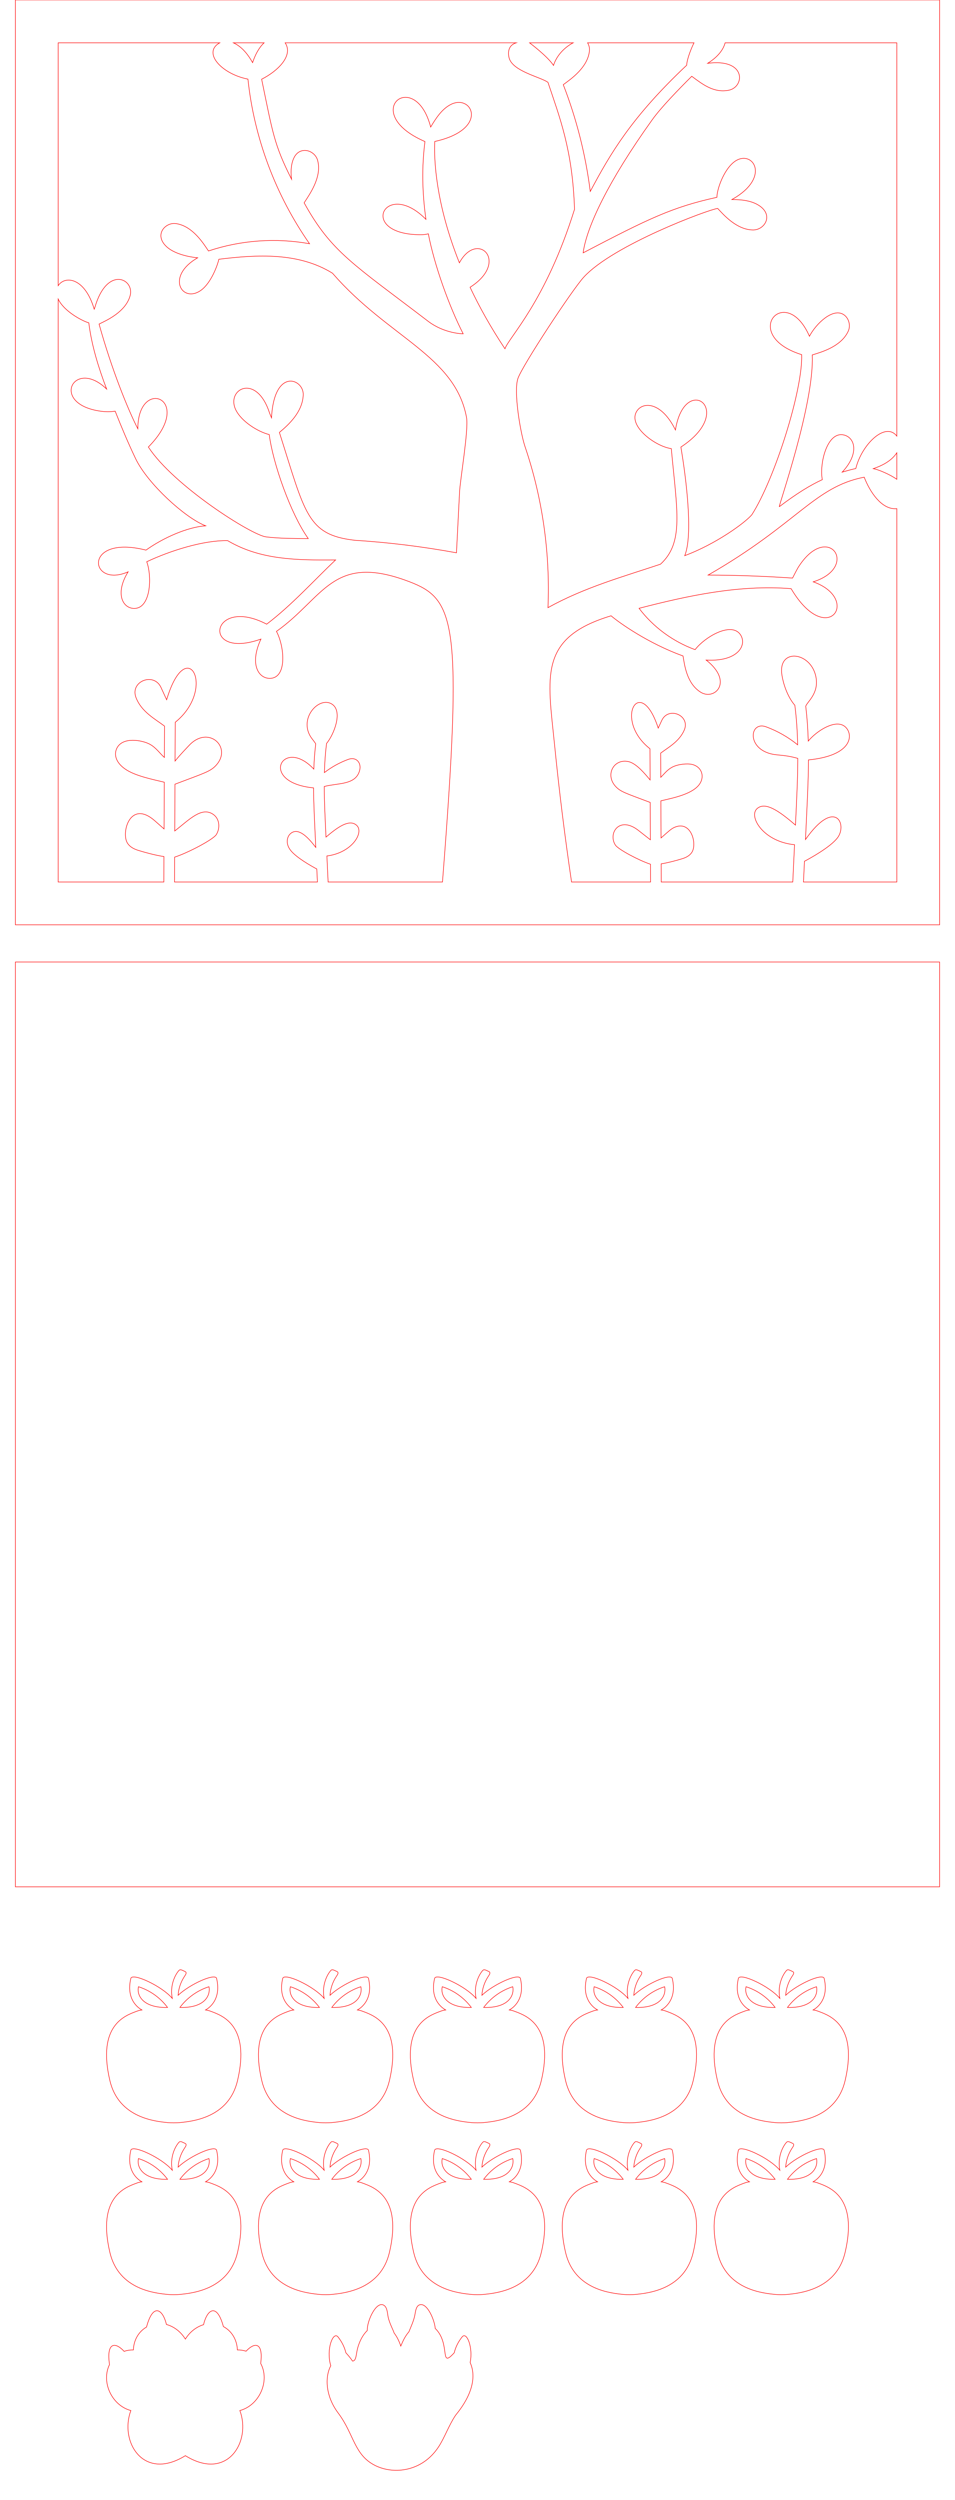 <?xml version="1.0" encoding="utf-8"?>
<!-- Generator: Adobe Illustrator 21.1.0, SVG Export Plug-In . SVG Version: 6.00 Build 0)  -->
<svg version="1.1" id="Слой_1" xmlns="http://www.w3.org/2000/svg" xmlns:xlink="http://www.w3.org/1999/xlink" x="0px" y="0px"
	 width="446.4px" height="1167.7px" viewBox="0 0 446.4 1167.7" enable-background="new 0 0 446.4 1167.7" xml:space="preserve">
<path fill="none" stroke="#FF0000" stroke-width="0.25" stroke-miterlimit="10" d="M382.745,1019.852
	c-1.039-0.392-1.602-0.568-2.699-0.7c0.176-0.117,7.777-3.718,5.203-14.72c-0.611-2.613-12.339,2.55-17.993,7.855
	c0.2-3.011,1.137-5.992,2.898-8.702c0.639-0.984,1.41-1.936,0.264-2.429c-1.213-0.521-2.094-1.2-2.768-0.461
	c-1.834,2.012-4.325,7.07-3.12,13.054c-4.793-5.752-18.714-12.171-19.382-9.318c-2.574,11.002,5.028,14.603,5.204,14.72
	c-1.097,0.132-1.66,0.308-2.699,0.7c-5.104,1.923-18.352,6.433-12.295,32.272c4.137,17.652,21.612,19.075,27.14,19.659
	c1.248,0.132,4.276,0.119,5.401,0c5.528-0.584,23.003-2.007,27.14-19.659C401.097,1026.285,387.849,1021.775,382.745,1019.852z
	 M348.723,1008.293c5.416,1.727,10.191,5.145,13.596,9.689C350.973,1018.265,347.786,1012.445,348.723,1008.293z M368.081,1017.982
	c3.405-4.544,8.18-7.962,13.596-9.689C382.43,1011.633,380.555,1018.293,368.081,1017.982z M98.745,1019.852
	c-1.039-0.392-1.602-0.568-2.699-0.7c0.176-0.117,7.777-3.718,5.203-14.72c-0.611-2.613-12.339,2.55-17.993,7.855
	c0.2-3.011,1.137-5.992,2.898-8.702c0.639-0.984,1.41-1.936,0.264-2.429c-1.213-0.521-2.094-1.2-2.768-0.461
	c-1.834,2.012-4.325,7.07-3.12,13.054c-4.793-5.752-18.714-12.171-19.382-9.318c-2.574,11.002,5.028,14.603,5.204,14.72
	c-1.097,0.132-1.66,0.308-2.699,0.7c-5.104,1.923-18.352,6.433-12.295,32.272c4.137,17.652,21.612,19.075,27.14,19.659
	c1.248,0.132,4.276,0.119,5.401,0c5.528-0.584,23.003-2.007,27.14-19.659C117.097,1026.285,103.849,1021.775,98.745,1019.852z
	 M64.723,1008.293c5.416,1.727,10.191,5.145,13.596,9.689C66.973,1018.265,63.786,1012.445,64.723,1008.293z M84.081,1017.982
	c3.405-4.544,8.18-7.962,13.596-9.689C98.43,1011.633,96.555,1018.293,84.081,1017.982z M362.5,991.515
	c1.248,0.132,4.276,0.119,5.401,0c5.528-0.584,23.003-2.007,27.14-19.659c6.056-25.84-7.191-30.349-12.295-32.272
	c-1.039-0.392-1.602-0.568-2.699-0.7c0.176-0.117,7.777-3.718,5.203-14.72c-0.611-2.613-12.339,2.55-17.993,7.856
	c0.2-3.011,1.137-5.992,2.898-8.702c0.639-0.984,1.41-1.936,0.264-2.429c-1.213-0.521-2.094-1.2-2.768-0.461
	c-1.834,2.012-4.325,7.07-3.12,13.054c-4.793-5.752-18.714-12.171-19.382-9.318c-2.574,11.002,5.028,14.603,5.204,14.72
	c-1.097,0.132-1.66,0.308-2.699,0.7c-5.104,1.923-18.352,6.432-12.295,32.272C339.496,989.507,356.972,990.93,362.5,991.515z
	 M381.677,928.024c0.753,3.34-1.122,9.999-13.596,9.689C371.486,933.169,376.261,929.75,381.677,928.024z M348.723,928.024
	c5.416,1.727,10.191,5.145,13.596,9.689C350.973,937.995,347.786,932.176,348.723,928.024z M311.745,1019.852
	c-1.039-0.392-1.602-0.568-2.699-0.7c0.176-0.117,7.777-3.718,5.203-14.72c-0.611-2.613-12.339,2.55-17.993,7.855
	c0.2-3.011,1.137-5.992,2.898-8.702c0.639-0.984,1.41-1.936,0.264-2.429c-1.213-0.521-2.094-1.2-2.768-0.461
	c-1.834,2.012-4.325,7.07-3.12,13.054c-4.793-5.752-18.714-12.171-19.382-9.318c-2.574,11.002,5.028,14.603,5.204,14.72
	c-1.097,0.132-1.66,0.308-2.699,0.7c-5.104,1.923-18.352,6.433-12.295,32.272c4.137,17.652,21.612,19.075,27.14,19.659
	c1.248,0.132,4.276,0.119,5.401,0c5.528-0.584,23.003-2.007,27.14-19.659C330.097,1026.285,316.849,1021.775,311.745,1019.852z
	 M277.723,1008.293c5.416,1.727,10.191,5.145,13.596,9.689C279.973,1018.265,276.786,1012.445,277.723,1008.293z M297.081,1017.982
	c3.405-4.544,8.18-7.962,13.596-9.689C311.43,1011.633,309.555,1018.293,297.081,1017.982z M240.745,939.583
	c-1.039-0.392-1.602-0.568-2.699-0.7c0.176-0.117,7.777-3.718,5.203-14.72c-0.611-2.613-12.339,2.55-17.993,7.856
	c0.2-3.011,1.137-5.992,2.898-8.702c0.639-0.984,1.41-1.936,0.264-2.429c-1.213-0.521-2.094-1.2-2.768-0.461
	c-1.834,2.012-4.325,7.07-3.12,13.054c-4.793-5.752-18.714-12.171-19.382-9.318c-2.574,11.002,5.028,14.603,5.204,14.72
	c-1.097,0.132-1.66,0.308-2.699,0.7c-5.104,1.923-18.352,6.432-12.295,32.272c4.137,17.652,21.612,19.075,27.14,19.659
	c1.248,0.132,4.276,0.119,5.401,0c5.528-0.584,23.003-2.007,27.14-19.659C259.097,946.016,245.849,941.506,240.745,939.583z
	 M206.723,928.024c5.416,1.727,10.191,5.145,13.596,9.689C208.973,937.995,205.786,932.176,206.723,928.024z M226.081,937.713
	c3.405-4.544,8.18-7.962,13.596-9.689C240.43,931.364,238.555,938.023,226.081,937.713z M169.745,939.583
	c-1.039-0.392-1.602-0.568-2.699-0.7c0.176-0.117,7.777-3.718,5.203-14.72c-0.611-2.613-12.339,2.55-17.993,7.856
	c0.2-3.011,1.137-5.992,2.898-8.702c0.639-0.984,1.41-1.936,0.264-2.429c-1.213-0.521-2.094-1.2-2.768-0.461
	c-1.834,2.012-4.325,7.07-3.12,13.054c-4.793-5.752-18.714-12.171-19.382-9.318c-2.574,11.002,5.028,14.603,5.204,14.72
	c-1.097,0.132-1.66,0.308-2.699,0.7c-5.104,1.923-18.352,6.432-12.295,32.272c4.137,17.652,21.612,19.075,27.14,19.659
	c1.248,0.132,4.276,0.119,5.401,0c5.528-0.584,23.003-2.007,27.14-19.659C188.097,946.016,174.849,941.506,169.745,939.583z
	 M135.723,928.024c5.416,1.727,10.191,5.145,13.596,9.689C137.973,937.995,134.786,932.176,135.723,928.024z M155.081,937.713
	c3.405-4.544,8.18-7.962,13.596-9.689C169.43,931.364,167.555,938.023,155.081,937.713z M169.745,1019.852
	c-1.039-0.392-1.602-0.568-2.699-0.7c0.176-0.117,7.777-3.718,5.203-14.72c-0.611-2.613-12.339,2.55-17.993,7.855
	c0.2-3.011,1.137-5.992,2.898-8.702c0.639-0.984,1.41-1.936,0.264-2.429c-1.213-0.521-2.094-1.2-2.768-0.461
	c-1.834,2.012-4.325,7.07-3.12,13.054c-4.793-5.752-18.714-12.171-19.382-9.318c-2.574,11.002,5.028,14.603,5.204,14.72
	c-1.097,0.132-1.66,0.308-2.699,0.7c-5.104,1.923-18.352,6.433-12.295,32.272c4.137,17.652,21.612,19.075,27.14,19.659
	c1.248,0.132,4.276,0.119,5.401,0c5.528-0.584,23.003-2.007,27.14-19.659C188.097,1026.285,174.849,1021.775,169.745,1019.852z
	 M135.723,1008.293c5.416,1.727,10.191,5.145,13.596,9.689C137.973,1018.265,134.786,1012.445,135.723,1008.293z M155.081,1017.982
	c3.405-4.544,8.18-7.962,13.596-9.689C169.43,1011.633,167.555,1018.293,155.081,1017.982z M240.745,1019.852
	c-1.039-0.392-1.602-0.568-2.699-0.7c0.176-0.117,7.777-3.718,5.203-14.72c-0.611-2.613-12.339,2.55-17.993,7.855
	c0.2-3.011,1.137-5.992,2.898-8.702c0.639-0.984,1.41-1.936,0.264-2.429c-1.213-0.521-2.094-1.2-2.768-0.461
	c-1.834,2.012-4.325,7.07-3.12,13.054c-4.793-5.752-18.714-12.171-19.382-9.318c-2.574,11.002,5.028,14.603,5.204,14.72
	c-1.097,0.132-1.66,0.308-2.699,0.7c-5.104,1.923-18.352,6.433-12.295,32.272c4.137,17.652,21.612,19.075,27.14,19.659
	c1.248,0.132,4.276,0.119,5.401,0c5.528-0.584,23.003-2.007,27.14-19.659C259.097,1026.285,245.849,1021.775,240.745,1019.852z
	 M206.723,1008.293c5.416,1.727,10.191,5.145,13.596,9.689C208.973,1018.265,205.786,1012.445,206.723,1008.293z M226.081,1017.982
	c3.405-4.544,8.18-7.962,13.596-9.689C240.43,1011.633,238.555,1018.293,226.081,1017.982z M98.745,939.583
	c-1.039-0.392-1.602-0.568-2.699-0.7c0.176-0.117,7.777-3.718,5.203-14.72c-0.611-2.613-12.339,2.55-17.993,7.856
	c0.2-3.011,1.137-5.992,2.898-8.702c0.639-0.984,1.41-1.936,0.264-2.429c-1.213-0.521-2.094-1.2-2.768-0.461
	c-1.834,2.012-4.325,7.07-3.12,13.054c-4.793-5.752-18.714-12.171-19.382-9.318c-2.574,11.002,5.028,14.603,5.204,14.72
	c-1.097,0.132-1.66,0.308-2.699,0.7c-5.104,1.923-18.352,6.432-12.295,32.272c4.137,17.652,21.612,19.075,27.14,19.659
	c1.248,0.132,4.276,0.119,5.401,0c5.528-0.584,23.003-2.007,27.14-19.659C117.097,946.016,103.849,941.506,98.745,939.583z
	 M64.723,928.024c5.416,1.727,10.191,5.145,13.596,9.689C66.973,937.995,63.786,932.176,64.723,928.024z M84.081,937.713
	c3.405-4.544,8.18-7.962,13.596-9.689C98.43,931.364,96.555,938.023,84.081,937.713z M311.745,939.583
	c-1.039-0.392-1.602-0.568-2.699-0.7c0.176-0.117,7.777-3.718,5.203-14.72c-0.611-2.613-12.339,2.55-17.993,7.856
	c0.2-3.011,1.137-5.992,2.898-8.702c0.639-0.984,1.41-1.936,0.264-2.429c-1.213-0.521-2.094-1.2-2.768-0.461
	c-1.834,2.012-4.325,7.07-3.12,13.054c-4.793-5.752-18.714-12.171-19.382-9.318c-2.574,11.002,5.028,14.603,5.204,14.72
	c-1.097,0.132-1.66,0.308-2.699,0.7c-5.104,1.923-18.352,6.432-12.295,32.272c4.137,17.652,21.612,19.075,27.14,19.659
	c1.248,0.132,4.276,0.119,5.401,0c5.528-0.584,23.003-2.007,27.14-19.659C330.097,946.016,316.849,941.506,311.745,939.583z
	 M277.723,928.024c5.416,1.727,10.191,5.145,13.596,9.689C279.973,937.995,276.786,932.176,277.723,928.024z M297.081,937.713
	c3.405-4.544,8.18-7.962,13.596-9.689C311.43,931.364,309.555,938.023,297.081,937.713z"/>
<path fill="none" stroke="#FF0000" stroke-width="0.25" stroke-miterlimit="10" d="M121.859,1104
	c4.429,8.15-0.601,19.576-9.739,21.998c5.415,14.423-5.767,33.293-25.474,21.081c-19.676,12.194-30.905-6.615-25.474-21.081
	c-8.802-2.333-14.009-13.191-9.988-21.471c-1.511-10.394,2.599-10.772,6.844-6.172c1.392-0.49,2.787-0.709,4.313-0.667
	c0.185-4.779,2.575-8.611,6.147-10.695c3.155-11.815,7.72-8.002,9.311-1.201c3.535,0.955,6.744,3.41,8.847,6.841
	c2.034-3.32,5.104-5.727,8.503-6.746c1.506-6.679,6.068-10.819,9.271,0.882c4.048,2.163,6.363,6.305,6.544,10.919
	c1.378-0.036,2.668,0.14,4.049,0.593C119.209,1093.785,123.126,1094.247,121.859,1104z M219.761,1103.563
	c1.457-6.817-1.552-14.699-3.748-11.957c-1.755,2.191-3.034,4.679-3.695,7.412c-7.074,7.777-1.507-4.238-8.881-11.381
	c-0.254-3.616-3.332-11.119-6.59-11.133c-2.358-0.01-2.594,3.117-2.915,4.811c-0.529,2.793-1.733,5.25-2.771,7.858
	c-2.356,2.742-3.303,5.635-3.818,6.725c-0.726-2.174-1.706-4.299-3.113-6.107c-0.288-1.132-2.154-4.492-2.782-7.385
	c-0.37-1.705-0.358-4.707-2.138-5.661c-3.471-1.861-7.759,7.264-7.647,11.879c-2.226,2.177-3.673,5.219-4.492,8.222
	c-0.747,2.739-0.574,6.019-2.382,6.052c-0.906-1.391-1.992-2.653-3.109-3.88c-0.661-2.733-1.94-5.221-3.695-7.412
	c-2.254-2.814-5.682,5.827-3.369,13.453c-2.802,5.254-2.517,14.146,3.487,22.136c7.519,10.008,7.383,19.878,17.761,24.708
	c8.449,3.931,21.372,2.657,29.003-8.738c2.916-4.355,4.812-10.063,8.06-14.929C213.592,1127.236,224.86,1114.935,219.761,1103.563z"
	/>
<path fill="none" stroke="#FF0000" stroke-width="0.25" stroke-miterlimit="10" d="M439.2,449.362v432H7.2v-432H439.2z"/>
<path fill="none" stroke="#FF0000" stroke-width="0.25" stroke-miterlimit="10" d="M7.2,0v432h432V0H7.2z M274.667,20h49.743
	c-1.036,2.003-3.24,7.227-3.443,10.476c-25.83,24.338-35.635,41.233-45.056,58.948c-2.159-17.057-6.384-33.83-12.615-49.865
	c3.385-2.506,11.511-7.98,12.239-15.893C275.653,22.381,275.306,21.102,274.667,20z M267.913,20c0,0-6.875,3.25-9.188,10.563
	C255.975,26.313,247.538,20,247.538,20H267.913z M123.448,20c-2.503,2.321-4.218,5.757-5.378,9.25
	c-1.875-3.363-4.757-7.349-8.956-9.25H123.448z M206.827,412h-53.452l-0.574-12.167c11.673-1.411,17.522-10.972,13.921-14.297
	c-3.438-3.174-9.091,1.003-14.337,5.477c-0.413-8.756-0.793-16.165-0.825-23.628c6.467-1.727,15.032-0.525,16.63-7.87
	c0.694-3.19-1.65-6.187-5.41-4.795c-4.019,1.484-7.76,3.554-11.145,6.159c0.128-4.559,0.435-9.104,1.01-13.604
	c3.379-4.026,7.722-14.832,2.642-18.294c-5.969-4.068-15.851,6.456-9.913,15.429c0.363,0.548,1.972,2.536,2.206,3.08
	c-0.472,3.913-0.756,7.841-0.9,11.768c-14.461-15.449-26.192,6.241-0.117,8.776c0.054,7.758,0.445,15.117,1.043,27.809
	c-3.12-4.091-7.926-9.63-11.692-6.558c-1.805,1.473-2.524,4.768-0.113,7.872c2.681,3.456,9.775,7.424,12.28,8.76L148.37,412H81.584
	l0.05-11.623c5.919-1.859,17.941-8.149,19.453-10.496c1.845-2.864,1.7-7.366-1.456-9.503c-5.385-3.648-10.985,2.326-17.944,7.788
	l0.095-21.854c13.899-5.257,16.566-5.905,19.275-8.887c7.674-8.449-3.804-18.998-12.818-9.079c-0.907,1-3.897,3.998-6.41,7.153
	l0.078-18.104c19.535-15.756,5.359-41.961-4.018-10.522c-0.939-1.999-1.795-4-2.669-5.83c-3.423-7.169-14.459-2.749-11.689,4.697
	c2.5,6.722,8.998,10.13,13.369,13.427l-0.064,14.654c-2.133-1.894-3.826-4.532-6.777-6.163c-3.359-1.858-12.915-3.79-15.538,2.065
	c-1.194,2.665-0.561,6.344,4.007,9.519c4.599,3.198,12.627,4.78,18.257,6.138l-0.095,21.831l-4.309-3.798
	c-11.533-10.165-15.85,5.565-12.82,10.398c1.457,2.324,4.173,3.143,5.479,3.536c3.289,0.99,7.87,2.233,11.595,2.756L76.584,412H27.2
	V139.674c2.592,5.682,11.207,10.259,14.308,11.13c1.335,10.643,4.53,20.9,8.331,30.926c-15.469-14.999-27.16,7.688-1.645,10.489
	c0,0,3.016,0.297,5.639-0.156c2.966,7.502,6.096,14.955,9.568,22.207c5.58,11.653,23.182,27.71,32.703,31.338
	c-8.566,0.613-19.869,5.641-27.861,11.356c-29.798-7.473-26.525,18.087-8.363,10.148c-6.169,9.991-2.675,17.067,2.875,17.099
	c7.815,0,8.361-15.057,5.837-21.805c10.811-5.105,26.522-10.111,37.818-9.861c15.31,9.029,32.151,9.134,50.268,9.018
	c0.065,0,0.121-0.014,0.182-0.019c-10.15,9.631-20.448,21.081-32.198,30.019c-26.243-13.636-31.06,17.04-2.691,6.964
	c-5.395,11.612-1.252,18.349,4.12,18.349c8.182,0,6.966-14.708,3.137-21.945c22.345-15.838,26.23-36.813,61.962-23.271
	C212.835,279.863,216.387,290.243,206.827,412z M214.814,229.82c-0.482,9.466-0.964,18.931-1.446,28.397
	c-16.26-2.97-31.963-4.874-47.869-5.868l0.222,0.005c-22.245-2.546-23.078-12.585-35.122-50.353
	c4.281-3.578,10.88-9.543,11.143-17.603c0.245-7.481-13.595-12.884-14.834,10.782l-0.85-2.095
	c-6.184-19.301-20.759-11.222-15.749-1.43c2.625,5.129,9.956,9.933,15.541,11.347c1.675,13.308,10.104,37.268,18.24,48.574
	c-6.576-0.059-13.176,0.009-19.712-0.787c-6.857-0.835-43.326-23.999-55.027-41.975c22.253-22.574-4.937-33.194-4.92-8.515
	c-4.568-8.842-12.262-27.793-18.121-48.926c3.421-1.669,12.353-5.592,14.496-13.181c2.242-7.951-10.801-14.342-16.469,5.438
	c-0.11,0.261-0.2,0.53-0.295,0.797c-4.394-14.879-13.69-15.829-16.843-10.992V20h75.511c-8.253,4.551,0.938,14.589,13.187,16.961
	c2.892,27.502,12.947,54.208,28.784,76.889c-15.704-2.826-32.067-1.686-47.226,3.388c-2.321-3.439-7.426-11.737-15.269-12.803
	c-4.857-0.666-10.395,5.21-4.273,10.841c3.49,3.211,10.017,4.747,14.461,5.139c-15.131,8.774-7.202,21.374,1.467,15.259
	c5.055-3.565,8.055-12.48,8.463-14.569c18.025-2.21,37.253-3.29,53.108,6.511c26.218,30.194,57.365,38.477,62.67,67.445
	C219.105,200.648,215.116,223.894,214.814,229.82z M219.728,134.195c18.699-11.898,3.384-26.949-4.995-11.426
	c-11.116-27.798-11.936-48.491-11.507-56.686c25.424-5.573,17.694-22.199,7.718-17.395c-4.275,2.06-7.197,6.549-9.628,10.657
	c-7.404-28.313-33.839-6.726-2.673,6.78c-1.545,12.054-1.303,23.761,0.454,36.336c-19.132-19.402-32.419,7.212-2.369,7.186
	c1.169,0,2.342-0.141,3.49-0.426c2.853,14.848,9.79,34.012,16.287,46.709c0,0-8.733-0.011-16.439-5.902
	c-34.73-26.553-45.165-32.221-57.902-55.283c2.707-4.2,8.423-12.157,6.286-19.893c-0.783-2.835-3.736-4.878-6.586-4.549
	c-5.219,0.598-6.372,7.831-5.578,13.418c-8.156-16.156-8.787-21.547-13.986-46.715c7.704-3.872,14.912-11.092,10.989-17.007h107.997
	c-3.496,1.063-3.959,4.111-3.371,6.813c1.399,6.418,14.441,9.04,18.209,11.626c5.453,16.299,11.571,31.712,12.421,59.345
	c-13.45,43.131-30.716,59.786-32.513,65.138C229.352,152.879,224.015,143.254,219.728,134.195z M419.2,412h-43.626l0.457-9.686
	c2.773-1.465,12.022-6.548,15.403-10.906c4.837-6.236-1.025-19.023-14.923,0.739c0.865-18.331,1.348-27.34,1.398-37.183
	c20.311-1.974,21.117-11.522,17.408-15.246c-4.327-4.338-13.594,1.672-17.51,6.445c-0.16-5.426-0.521-10.853-1.176-16.255
	c0.617-2.068,6.307-5.965,4.75-13.775c-2.345-11.778-17.797-13.58-15.904-0.937c0.62,4.137,2.572,10.212,6.061,14.264
	c0.786,6.104,1.179,12.272,1.316,18.454c-4.432-3.591-9.384-6.42-14.739-8.397c-7.077-2.609-8.966,8.094,0.03,11.875
	c4.475,1.881,7.133,0.699,14.769,2.857c-0.025,9.65-0.53,19.287-1.091,31.168c-7.899-6.854-14.265-11.09-17.991-7.652
	c-3.987,3.681,2.949,15.414,17.559,16.811L370.569,412h-61.482l-0.037-8.488c3.118-0.472,6.845-1.487,9.543-2.299
	c1.15-0.346,3.543-1.066,4.854-3.158c2.477-3.953-0.389-14.86-8.007-11.658c-1.733,0.728-2.731,1.75-6.442,5.021l-0.075-17.336
	c5.809-1.388,15.31-3.149,18.353-8.252c2.083-3.491,0.561-7.573-3.501-8.693c-2.357-0.648-6.972-0.221-9.727,1.301
	c-2.2,1.217-3.613,3.09-5.173,4.664l-0.049-11.317c3.579-2.674,8.753-5.456,11.028-10.781c2.903-6.797-7.363-11.187-10.509-4.5
	c-0.543,1.155-1.087,2.376-1.666,3.61c-8.378-25.761-21.182-3.999-3.861,9.646l0.063,14.573c-2.399-2.878-6.405-7.736-10.06-8.563
	c-6.878-1.556-11.062,6.083-6.116,11.528c2.367,2.607,4.729,3.185,16.222,7.533l0.076,17.447l-5.528-4.338
	c-8.971-7.04-14.366,1.308-10.834,6.789c1.326,2.058,11.19,7.265,16.411,8.963l0.036,8.307h-36.924
	c-3.135-21.238-5.73-41.968-7.941-64.065c-3.2-31.982-7.689-49.978,26.42-60.29c3.693,3.19,17.297,12.868,33.626,18.772
	c0.679,3.801,1.572,12.805,8.297,16.951c6.493,3.997,15.464-4.885,2.529-15.05c14.803,0.895,19.208-6.955,16.049-11.786
	c-4.141-6.328-16.673,0.929-21.226,6.936c-10.353-3.791-19.534-10.522-26.203-19.314c22.991-5.937,46.79-11.091,71.076-9.185
	c16.785,28.266,33.019,4.9,10.359-3.189c22.016-6.927,6.826-28.767-7.109-6.655c-1,1.75-2.571,4.902-2.571,4.902
	c-13.134-0.895-26.293-1.364-39.457-1.402c41.813-23.982,49.543-41.185,72.945-45.73c2.552,6.675,8.149,15.411,15.246,14.703V412
	H419.2z M419.2,223.882c-2.98-2.129-8.399-4.503-10.964-4.973c3.753-1.252,8.351-3.423,10.964-7.395V223.882z M419.2,203.7
	c-5.288-6.899-16.41,3.873-19.165,15.16c-1.278,0.231-4.75,1.193-6.352,1.674c8.096-8.609,6.048-16.257,0.616-17.386
	c-7.724-1.591-11.359,13.507-9.925,20.895c-5.63,2.602-11.894,6.409-20.078,12.627c-0.695,0.447,16.356-47.856,15.388-70.879
	c4.242-1.298,13.469-3.839,16.806-11.08c1.232-2.672,0.292-6.138-2.097-7.727c-5.142-3.421-13.137,4.443-16.026,10.091
	c-11.187-25.486-32.874-0.568-3.642,8.591c0.567,16.452-12.571,58.07-23.291,74.78c-3.368,3.932-16.91,13.723-31.367,19.117
	c5.033-12.314-1.8-50.73-1.8-50.73c26.411-17.27,1.808-35.165-2.545-7.988c-6.673-13.553-15.758-13.42-18.363-8.249
	c-3.394,6.727,9.028,15.937,16.429,16.967c2.683,29.214,5.974,43.835-5.04,53.977c-17.468,5.821-35.617,10.877-52.611,20.302
	c1.074-25.448-2.541-51.101-10.724-75.227c-2.107-6.211-5.428-25.626-3.318-31.829c2.042-6.003,25.318-41.36,30.765-47.317
	c13.741-15.029,58.413-31.634,62.612-32.111c2.631,2.827,8.853,10.061,16.61,10.06c5.229,0,9.701-6.769,2.794-11.375
	c-4.804-3.203-11.787-2.725-12.787-2.811c19.231-10.686,9.166-24.524,0.635-17.248c-4.533,3.864-7.564,12.3-7.623,16.184
	c-20.875,4.583-31.949,9.968-62.515,25.938c1.552-11.864,11.572-33.285,32.311-62.195c4.125-5.75,12.295-14.151,18.454-20.285
	c5.217,3.906,10.442,7.907,17.348,6.512c7.416-1.497,8.348-14.951-9.88-12.566c3.572-2.243,7.067-5.485,8.127-9.571H419.2V203.7z"/>
</svg>
